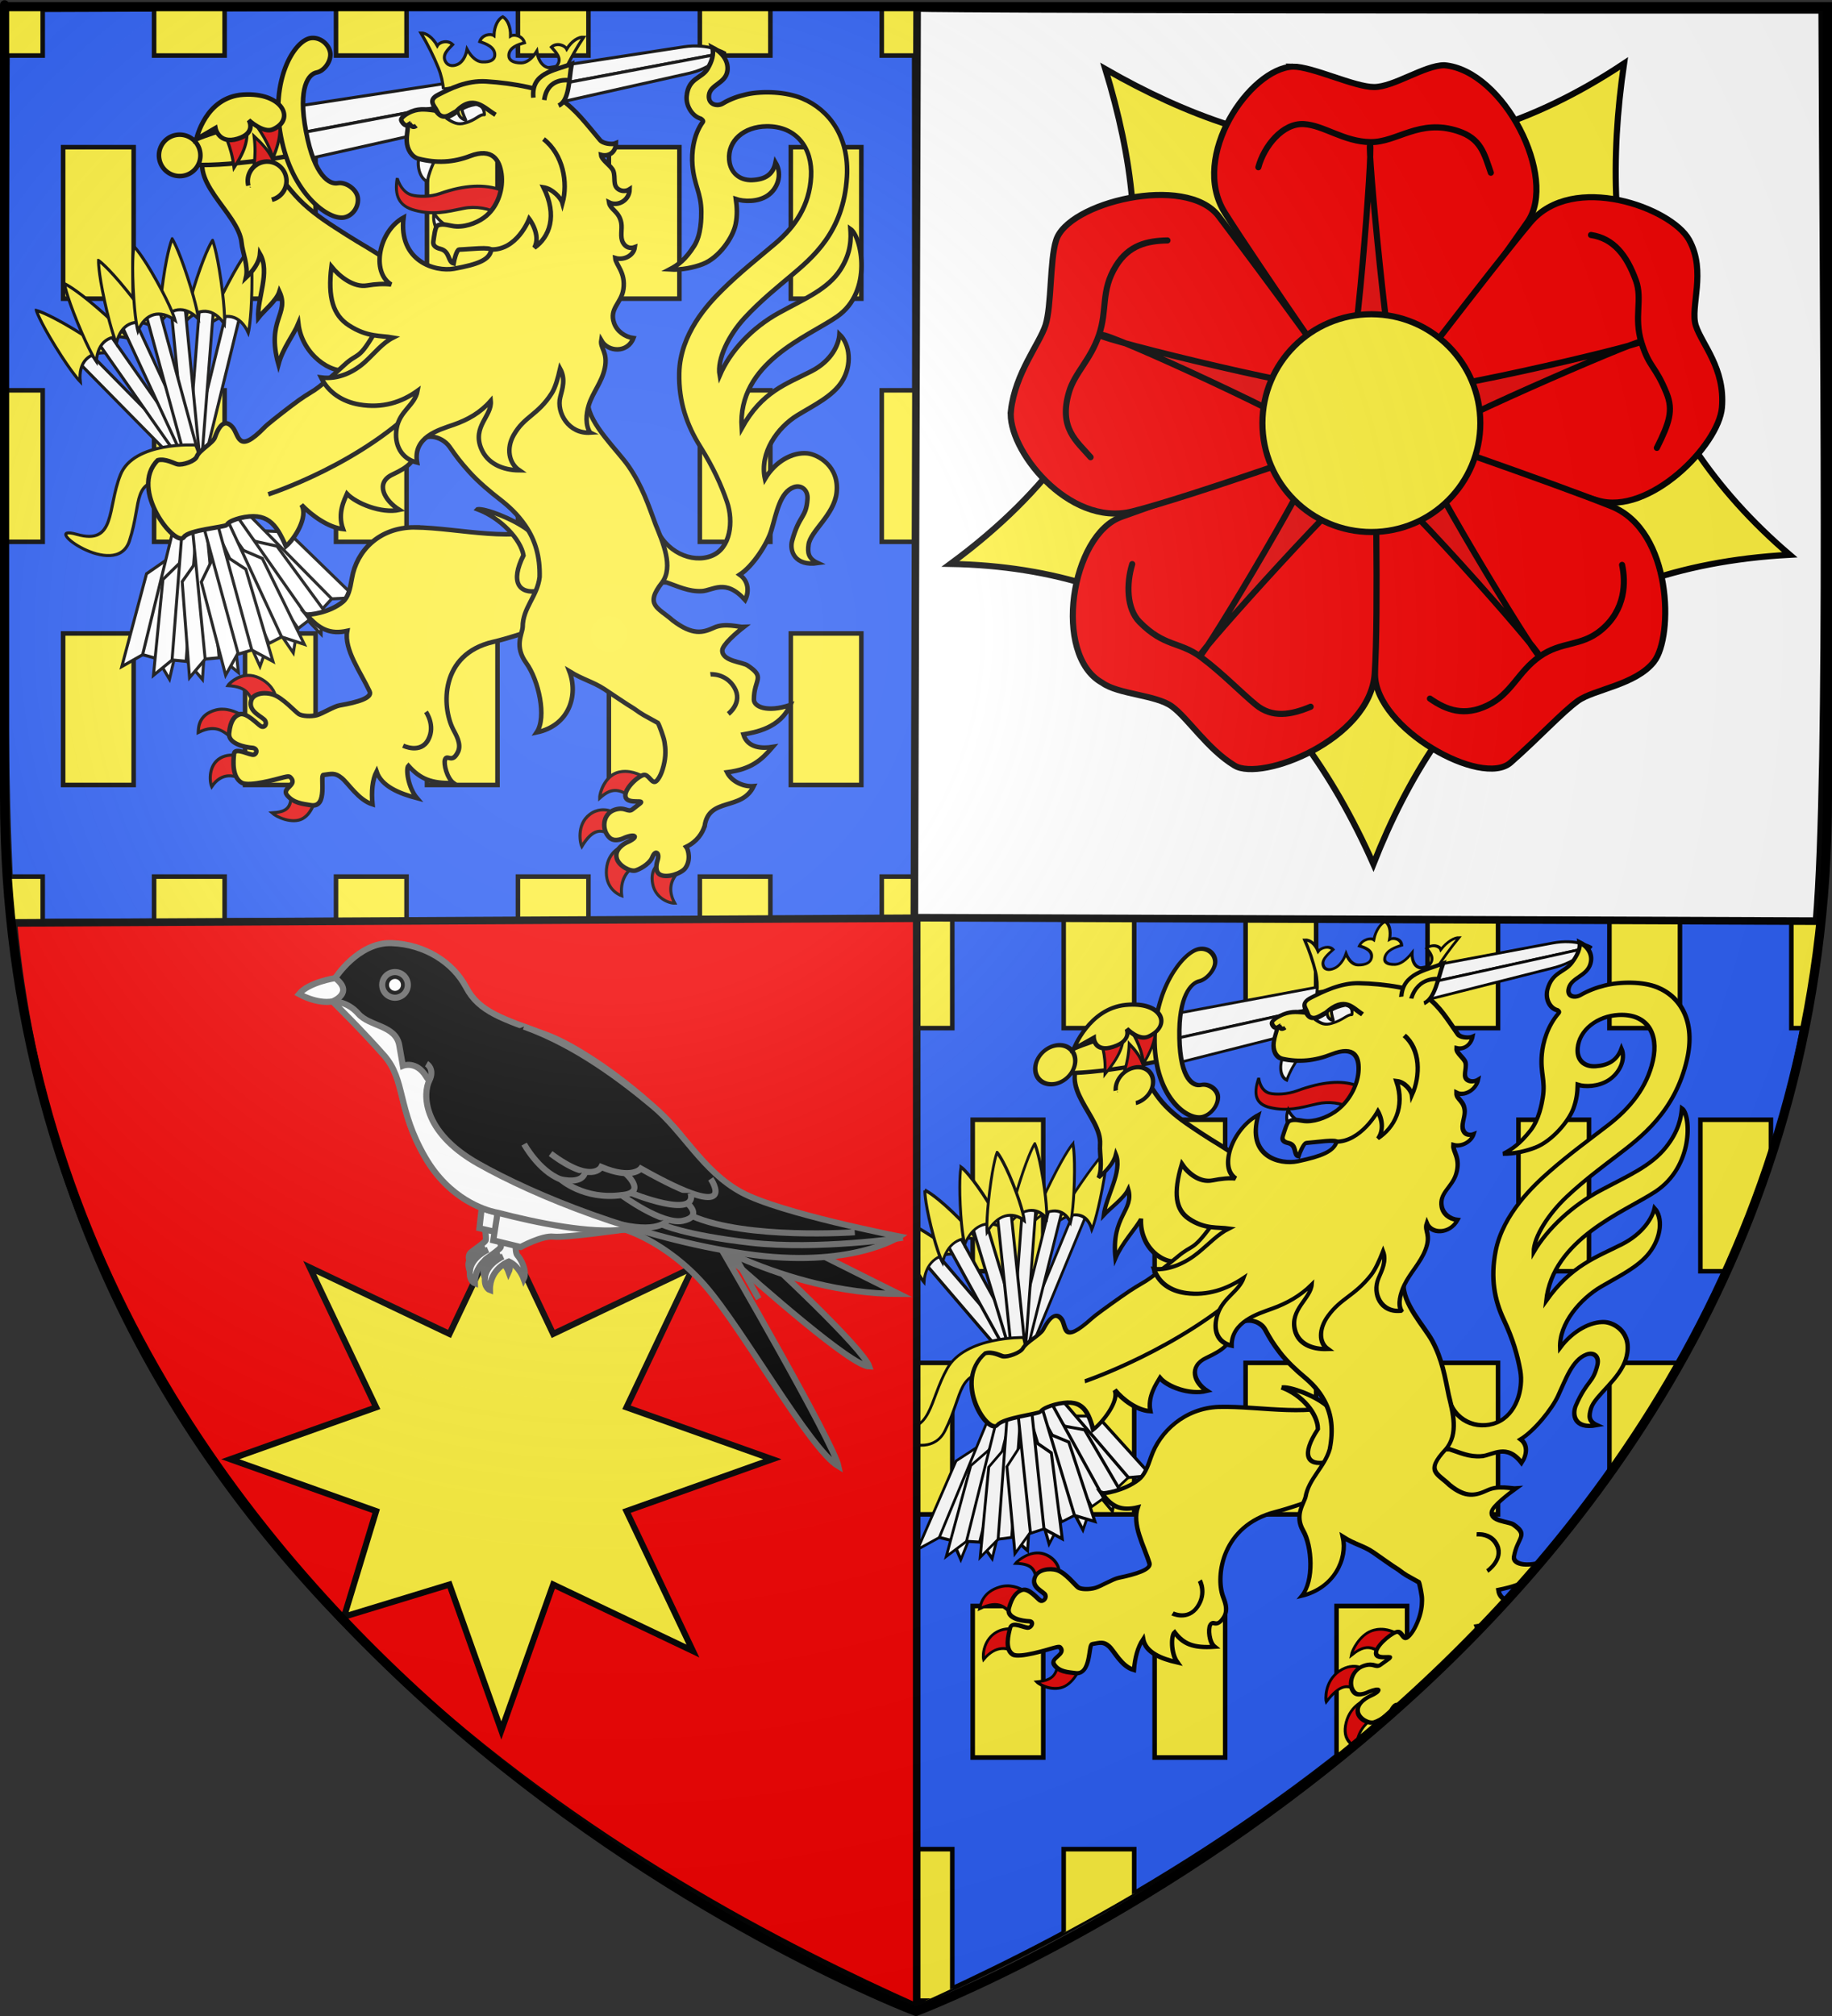 <?xml version="1.0" encoding="UTF-8" standalone="no"?>
<svg
   xmlns:dc="http://purl.org/dc/elements/1.1/"
   xmlns:cc="http://creativecommons.org/ns#"
   xmlns:rdf="http://www.w3.org/1999/02/22-rdf-syntax-ns#"
   xmlns:svg="http://www.w3.org/2000/svg"
   xmlns="http://www.w3.org/2000/svg"
   xmlns:xlink="http://www.w3.org/1999/xlink"
   version="1.0"
   width="600"
   height="660"
   id="svg2"
   style="enable-background:new">
  <rect width="100%" height="100%" fill="#333333" stroke="none"/>
  <desc
     id="desc4">Flag of Canton of Valais (Wallis)</desc>
  <defs
     id="defs6">
    <linearGradient
       id="linearGradient2893-7-8">
      <stop
         id="stop2895-4-8"
         style="stop-color:#ffffff;stop-opacity:0.314"
         offset="0" />
      <stop
         id="stop2897-0-2"
         style="stop-color:#ffffff;stop-opacity:0.251"
         offset="0.24" />
      <stop
         id="stop2901-9-4"
         style="stop-color:#6b6b6b;stop-opacity:0.125"
         offset="0.6" />
      <stop
         id="stop2899-4-5"
         style="stop-color:#000000;stop-opacity:0.125"
         offset="1" />
    </linearGradient>
    <radialGradient
       cx="207.983"
       cy="219.12"
       r="300"
       fx="207.983"
       fy="219.12"
       id="radialGradient5083"
       xlink:href="#linearGradient2893-7-8"
       gradientUnits="userSpaceOnUse"
       gradientTransform="matrix(1.675,0,0,1.67,671.098,-158.361)" />
    <clipPath
       id="clipPath5074-4">
      <path
         d="m -7.23,6.196 c 299.035,-1.135 298.966,-0.848 298.966,-0.848 l 0.227,299.557 c 0,0 -297.319,1.135 -297.319,1.135 C -9.594,255.083 -7.542,108.661 -7.23,6.196 z"
         id="path5076-2"
         style="color:#000000;fill:#2b5df2;fill-opacity:1;fill-rule:evenodd;stroke:none;stroke-width:1.5;marker:none;visibility:visible;display:inline;overflow:visible;enable-background:accumulate" />
    </clipPath>
    <clipPath
       id="clipPath5078-3">
      <path
         d="m 289.713,-13.821 c -297.161,-1.548 -297.934,-1.548 -297.934,-1.548 l 0,358.295 c 83.598,-37.241 277.126,-138.982 297.934,-356.747 z"
         id="path5080-2"
         style="color:#000000;fill:#2b5df2;fill-opacity:1;fill-rule:evenodd;stroke:none;stroke-width:1.5;marker:none;visibility:visible;display:inline;overflow:visible;enable-background:accumulate" />
    </clipPath>
    <clipPath
       id="clipPath9507">
      <path
         d="m 599.23,2.174 c -298.808,0 -298.512,-0.621 -298.512,-0.621 l -0.908,299.33 c 0,0 297.546,1.135 297.546,1.135 4.239,-50.958 2.187,-197.38 1.874,-299.844 z"
         id="path9509"
         style="fill:#ffffff;fill-rule:evenodd;stroke:none;display:inline" />
    </clipPath>
  </defs>
  <g
     transform="matrix(-1,0,0,1.002,599.75,-182.613)"
     id="g9623">
    <g
       transform="matrix(-0.993,0,0,0.993,598.002,183.305)"
       id="g4754">
      <path
         d="m 0.77,2.196 c 299.035,-1.135 298.966,-0.848 298.966,-0.848 l 0.227,299.557 c 0,0 -297.319,1.135 -297.319,1.135 C -1.594,251.083 0.458,104.661 0.77,2.196 Z"
         id="path12461"
         style="color:#000000;display:inline;overflow:visible;visibility:visible;fill:#2b5df2;fill-opacity:1;fill-rule:evenodd;stroke:#000000;stroke-width:1.5;stroke-linecap:butt;stroke-linejoin:miter;stroke-miterlimit:4;stroke-dasharray:none;stroke-dashoffset:0;stroke-opacity:1;marker:none;enable-background:accumulate" />
      <path
         d="m 597.713,302.179 c -297.161,-1.548 -297.934,-1.548 -297.934,-1.548 v 358.295 c 83.598,-37.241 277.126,-138.982 297.934,-356.747 z"
         id="path12463"
         style="color:#000000;display:inline;overflow:visible;visibility:visible;fill:#2b5df2;fill-opacity:1;fill-rule:evenodd;stroke:#000000;stroke-width:1.5;stroke-linecap:butt;stroke-linejoin:miter;stroke-miterlimit:4;stroke-dasharray:none;stroke-dashoffset:0;stroke-opacity:1;marker:none;enable-background:accumulate" />
      <g
         transform="translate(8,-4)"
         clip-path="url(#clipPath5074-4)"
         id="g4851">
        <rect
           width="23.263"
           height="49.848"
           x="-274.324"
           y="211.364"
           transform="scale(-1,1)"
           id="rect4798"
           style="color:#000000;display:inline;overflow:visible;visibility:visible;fill:#fcef3c;fill-opacity:1;fill-rule:nonzero;stroke:#000000;stroke-width:1.5;stroke-linecap:butt;stroke-linejoin:miter;stroke-miterlimit:4;stroke-dasharray:none;stroke-dashoffset:0;stroke-opacity:1;marker:none;enable-background:accumulate" />
        <use
           transform="translate(-60)"
           id="use4817"
           x="0"
           y="0"
           width="600"
           height="660"
           xlink:href="#rect4798" />
        <use
           transform="translate(-120)"
           id="use4819"
           x="0"
           y="0"
           width="600"
           height="660"
           xlink:href="#rect4798" />
        <use
           transform="translate(-180)"
           id="use4821"
           x="0"
           y="0"
           width="600"
           height="660"
           xlink:href="#rect4798" />
        <use
           transform="translate(-240)"
           id="use4823"
           x="0"
           y="0"
           width="600"
           height="660"
           xlink:href="#rect4798" />
        <use
           transform="translate(-30,-80)"
           id="use4825"
           x="0"
           y="0"
           width="600"
           height="660"
           xlink:href="#rect4798" />
        <use
           transform="translate(-90,-80)"
           id="use4827"
           x="0"
           y="0"
           width="600"
           height="660"
           xlink:href="#rect4798" />
        <use
           transform="translate(-150,-80)"
           id="use4829"
           x="0"
           y="0"
           width="600"
           height="660"
           xlink:href="#rect4798" />
        <use
           transform="translate(-210,-80)"
           id="use4831"
           x="0"
           y="0"
           width="600"
           height="660"
           xlink:href="#rect4798" />
        <use
           transform="translate(0,-160)"
           id="use4833"
           x="0"
           y="0"
           width="600"
           height="660"
           xlink:href="#rect4798" />
        <use
           transform="translate(-60,-160)"
           id="use4835"
           x="0"
           y="0"
           width="600"
           height="660"
           xlink:href="#rect4798" />
        <use
           transform="translate(-120,-160)"
           id="use4837"
           x="0"
           y="0"
           width="600"
           height="660"
           xlink:href="#rect4798" />
        <use
           transform="translate(-180,-160)"
           id="use4839"
           x="0"
           y="0"
           width="600"
           height="660"
           xlink:href="#rect4798" />
        <use
           transform="translate(-240,-160)"
           id="use4841"
           x="0"
           y="0"
           width="600"
           height="660"
           xlink:href="#rect4798" />
        <use
           transform="translate(-30,-240)"
           id="use4843"
           x="0"
           y="0"
           width="600"
           height="660"
           xlink:href="#rect4798" />
        <use
           transform="translate(-90,-240)"
           id="use4845"
           x="0"
           y="0"
           width="600"
           height="660"
           xlink:href="#rect4798" />
        <use
           transform="translate(-150,-240)"
           id="use4847"
           x="0"
           y="0"
           width="600"
           height="660"
           xlink:href="#rect4798" />
        <use
           transform="translate(-210,-240)"
           id="use4849"
           x="0"
           y="0"
           width="600"
           height="660"
           xlink:href="#rect4798" />
        <use
           transform="translate(30,-80)"
           id="use4871"
           x="0"
           y="0"
           width="600"
           height="660"
           xlink:href="#rect4798" />
        <use
           transform="translate(30,-240)"
           id="use4873"
           x="0"
           y="0"
           width="600"
           height="660"
           xlink:href="#rect4798" />
        <use
           transform="translate(-270,-80)"
           id="use4875"
           x="0"
           y="0"
           width="600"
           height="660"
           xlink:href="#rect4798" />
        <use
           transform="translate(-270,-240)"
           id="use4877"
           x="0"
           y="0"
           width="600"
           height="660"
           xlink:href="#rect4798" />
        <use
           transform="translate(-30,80)"
           id="use4879"
           x="0"
           y="0"
           width="600"
           height="660"
           xlink:href="#rect4798" />
        <use
           transform="translate(-90,80)"
           id="use4881"
           x="0"
           y="0"
           width="600"
           height="660"
           xlink:href="#rect4798" />
        <use
           transform="translate(-150,80)"
           id="use4883"
           x="0"
           y="0"
           width="600"
           height="660"
           xlink:href="#rect4798" />
        <use
           transform="translate(-210,80)"
           id="use4885"
           x="0"
           y="0"
           width="600"
           height="660"
           xlink:href="#rect4798" />
        <use
           transform="translate(30,80)"
           id="use4887"
           x="0"
           y="0"
           width="600"
           height="660"
           xlink:href="#rect4798" />
        <use
           transform="translate(-270,80)"
           id="use4889"
           x="0"
           y="0"
           width="600"
           height="660"
           xlink:href="#rect4798" />
        <g
           transform="matrix(0.526,0.017,0.011,0.524,-11.764,-4.97)"
           id="g7013"
           style="display:inline;stroke:#000000;stroke-width:1.061;stroke-miterlimit:4;stroke-dasharray:none;stroke-opacity:1">
          <g
             id="g7789">
            <use
               xlink:href="#g3491"
               height="660"
               width="600"
               y="0"
               x="0"
               style="fill:#ffffff;fill-opacity:1;stroke:#000000;stroke-width:1.246;stroke-miterlimit:4;stroke-dasharray:none;stroke-opacity:1"
               id="use3620"
               transform="matrix(-1.001,0.09,-0.016,1.001,244.192,-9.046)" />
            <use
               xlink:href="#g3491"
               height="660"
               width="600"
               y="0"
               x="0"
               style="fill:#ffffff;fill-opacity:1;stroke:#000000;stroke-width:1.246;stroke-miterlimit:4;stroke-dasharray:none;stroke-opacity:1"
               id="use3622"
               transform="matrix(-0.981,0.263,0.145,0.981,192.187,-24.403)" />
            <use
               xlink:href="#g3491"
               height="660"
               width="600"
               y="0"
               x="0"
               style="fill:#ffffff;fill-opacity:1;stroke:#000000;stroke-width:1.246;stroke-miterlimit:4;stroke-dasharray:none;stroke-opacity:1"
               id="use3624"
               transform="matrix(-0.928,0.441,0.314,0.928,134.167,-30.709)" />
            <use
               xlink:href="#g3491"
               height="660"
               width="600"
               y="0"
               x="0"
               style="fill:#ffffff;fill-opacity:1;stroke:#000000;stroke-width:1.246;stroke-miterlimit:4;stroke-dasharray:none;stroke-opacity:1"
               id="use3504"
               transform="matrix(0.892,-0.522,0.479,0.84,-133.022,112.945)" />
            <use
               xlink:href="#g3491"
               height="660"
               width="600"
               y="0"
               x="0"
               style="fill:#ffffff;fill-opacity:1;stroke:#000000;stroke-width:1.246;stroke-miterlimit:4;stroke-dasharray:none;stroke-opacity:1"
               id="use3498"
               transform="matrix(0.956,-0.363,0.333,0.92,-95.991,68.794)" />
            <use
               xlink:href="#g3491"
               height="660"
               width="600"
               y="0"
               x="0"
               style="fill:#ffffff;fill-opacity:1;stroke:#000000;stroke-width:1.246;stroke-miterlimit:4;stroke-dasharray:none;stroke-opacity:1"
               id="use3496"
               transform="matrix(0.994,-0.18,0.166,0.976,-49.638,28.733)" />
            <g
               style="fill:#ffffff;fill-opacity:1;stroke:#000000;stroke-width:0.996;stroke-miterlimit:4;stroke-dasharray:none;stroke-opacity:1"
               id="g3491"
               transform="matrix(1.428,-0.461,0.372,1.478,44.739,-113.162)">
              <path
                 style="display:inline;fill:#ffffff;fill-opacity:1;fill-rule:evenodd;stroke:#000000;stroke-width:1.261;stroke-linecap:butt;stroke-linejoin:miter;stroke-miterlimit:4;stroke-dasharray:none;stroke-opacity:1"
                 id="path40247"
                 d="m -19.83,311.428 -9.855,10.664 -0.381,39.17 10.236,-9.844 10.681,9.844 -0.89,-39.067 z" />
              <rect
                 style="display:inline;fill:#ffffff;fill-opacity:1;fill-rule:evenodd;stroke:#000000;stroke-width:1.261;stroke-miterlimit:4;stroke-dasharray:none;stroke-dashoffset:0;stroke-opacity:1"
                 id="rect40241"
                 transform="matrix(-0.001,-1,1,-0.011,0,0)"
                 y="-22.887"
                 x="-354.232"
                 height="5.99"
                 width="145.123" />
              <path
                 style="fill:#fcef3c;fill-opacity:1;fill-rule:evenodd;stroke:#000000;stroke-width:1.261;stroke-linecap:butt;stroke-linejoin:miter;stroke-miterlimit:4;stroke-dasharray:none;stroke-opacity:1"
                 id="path40233"
                 d="m -20.063,183.367 c 0,0 -1.976,3.501 -4.886,16.027 -2.911,12.526 -2.893,17.453 -2.893,17.453 5.18,-6.276 11.541,-5.917 16.471,0.056 0,0 0.04,-4.962 -3.211,-17.509 -3.252,-12.547 -5.48,-16.027 -5.48,-16.027 z" />
            </g>
            <path
               style="fill:#fcef3c;fill-opacity:1;stroke:#000000;stroke-width:1.905px;stroke-linecap:butt;stroke-linejoin:miter;stroke-miterlimit:4;stroke-dasharray:none;stroke-opacity:1"
               id="path4559"
               d="m 120.297,290.617 c 0,0 -38.642,-1.1 -47.473,20.229 -8.831,21.328 -3.691,44.547 -28.222,38.319 -24.531,-6.229 24.075,29.043 33,3.034 8.924,-26.008 1.331,-38.626 27.684,-39.471 26.353,-0.845 15.01,-22.111 15.01,-22.111 z" />
          </g>
          <g
             style="display:inline;fill:#fcef3c;fill-opacity:1;stroke:#000000;stroke-width:5.016;stroke-miterlimit:4;stroke-dasharray:none;stroke-opacity:1"
             id="g3019-8-9-2"
             transform="matrix(1.134,0.056,-0.115,1.14,54.591,14.117)">
            <path
               style="color:#000000;display:inline;overflow:visible;visibility:visible;fill:#fcef3c;fill-opacity:1;fill-rule:evenodd;stroke:#000000;stroke-width:2.508;stroke-linecap:butt;stroke-linejoin:miter;stroke-miterlimit:4;stroke-dasharray:none;stroke-dashoffset:0;stroke-opacity:1;marker:none;enable-background:accumulate"
               id="path3029-2-4-6"
               d="m 98.501,125.347 c 0.889,5.229 4.911,12.556 3.959,18.978 3.503,-3.896 6.617,-8.713 6.651,-13.638 6.555,9.628 0.393,24.304 1.84,35.248 2.624,-4.048 9.277,-10.237 10.465,-15.438 6.781,12.013 -6.142,15.906 2.694,40.028 1.654,-9.103 7.092,-16.961 9.135,-23.276 3.324,16.801 20.525,26.677 29.477,23.121 23.28,25.744 47.76,12.997 44.111,-16.766 0,0 -23.472,-42.408 -28.927,-45.789 -5.922,-3.671 -13.333,-6.817 -21.86,-11.334 -9.624,-5.098 -17.514,-9.178 -25.143,-15.167 C 123.275,95.326 119.381,89.714 114.36,85.482 103.697,57.977 81.479,66.585 76.37,74.135 63.647,92.943 95.546,108.762 98.501,125.347 Z" />
          </g>
          <g
             style="fill:#ffffff;fill-opacity:1;stroke:#000000;stroke-width:1.272;stroke-miterlimit:4;stroke-dasharray:none;stroke-opacity:1"
             id="g3751"
             transform="matrix(0.195,1.149,-1.174,0.259,664.543,43.297)">
            <path
               style="color:#000000;display:inline;overflow:visible;visibility:visible;fill:#ffffff;fill-opacity:1;fill-rule:evenodd;stroke:#000000;stroke-width:1.611;stroke-linecap:butt;stroke-linejoin:round;stroke-miterlimit:4;stroke-dasharray:none;stroke-dashoffset:0;stroke-opacity:1;marker:none;enable-background:accumulate"
               id="path14773"
               d="m -61.063,398.471 14.423,6.7e-4 0.053,-229.875 c 0,0 -6.787,7.394 -7.214,20.742 -0.426,13.348 -7.262,209.132 -7.262,209.132 v 0 0 0 z" />
            <path
               style="color:#000000;display:inline;overflow:visible;visibility:visible;fill:#ffffff;fill-opacity:1;fill-rule:evenodd;stroke:#000000;stroke-width:1.611;stroke-linecap:butt;stroke-linejoin:round;stroke-miterlimit:4;stroke-dasharray:none;stroke-dashoffset:0;stroke-opacity:1;marker:none;enable-background:accumulate"
               id="path3761"
               d="m -32.113,398.471 -14.423,6.7e-4 -0.053,-229.875 c 0,0 6.787,7.394 7.214,20.742 0.426,13.348 7.262,209.132 7.262,209.132 v 0 0 0 z" />
            <path
               style="color:#000000;display:inline;overflow:visible;visibility:visible;fill:#fcef3c;fill-opacity:1;fill-rule:evenodd;stroke:#000000;stroke-width:2.416;stroke-linecap:butt;stroke-linejoin:miter;stroke-miterlimit:4;stroke-dasharray:none;stroke-dashoffset:0;stroke-opacity:1;marker:none;enable-background:accumulate"
               id="path3729"
               d="m -35.571,398.173 c 0,37.617 -4.951,68.112 -11.058,68.112 -6.107,0 -11.058,-30.495 -11.058,-68.112 z" />
            <path
               style="color:#000000;display:inline;overflow:visible;visibility:visible;fill:#fcef3c;fill-opacity:1;fill-rule:evenodd;stroke:#000000;stroke-width:2.416;stroke-linecap:butt;stroke-linejoin:miter;stroke-miterlimit:4;stroke-dasharray:none;stroke-dashoffset:0;stroke-opacity:1;marker:none;enable-background:accumulate"
               id="path3706"
               d="m 2.086,381.875 c -0.083,-5.02 -4.737,-8.977 -9.381,-8.977 -4.48,0 -9.256,4.832 -9.256,8.98 0,4.148 -5.505,11.367 -30.078,11.333 -24.573,0.034 -30.078,-7.185 -30.078,-11.333 0,-4.148 -4.776,-8.98 -9.256,-8.98 -4.644,0 -9.298,3.957 -9.381,8.977 -3.86e-4,8.726 18.036,24.852 48.715,24.852 30.68,0 48.715,-16.126 48.715,-24.852 z" />
            <path
               style="color:#000000;display:inline;overflow:visible;visibility:visible;fill:#fcef3c;fill-opacity:1;fill-rule:evenodd;stroke:#000000;stroke-width:1.622;stroke-linecap:butt;stroke-linejoin:miter;stroke-miterlimit:4;stroke-dasharray:none;stroke-dashoffset:0;stroke-opacity:1;marker:none;enable-background:accumulate"
               id="path3749"
               transform="matrix(1.499,0,0,1.48,427.293,-23.293)"
               d="m -308.876,327.229 a 7.379,7.379 0 1 1 -14.759,0 7.379,7.379 0 1 1 14.759,0 z" />
          </g>
          <path
             style="fill:#e20909;fill-opacity:1;fill-rule:evenodd;stroke:#000000;stroke-width:1.905;stroke-linecap:butt;stroke-linejoin:miter;stroke-miterlimit:4;stroke-dasharray:none;stroke-opacity:1"
             id="path6285-5-3-5"
             d="m 158.491,81.857 15.991,-3.831 c 4.699,9.829 3.493,18.108 -1.746,30.661 -4.311,-13.818 -9.268,-17.964 -14.245,-26.83 z" />
          <path
             style="fill:#e20909;fill-opacity:1;fill-rule:evenodd;stroke:#000000;stroke-width:1.905;stroke-linecap:butt;stroke-linejoin:miter;stroke-miterlimit:4;stroke-dasharray:none;stroke-opacity:1"
             id="path4557"
             d="m 139.514,86.222 16.269,-0.683 c 2.655,10.656 -0.122,18.627 -7.644,30.048 -1.505,-14.534 -5.513,-19.609 -8.625,-29.365 z" />
          <path
             style="fill:#fcef3c;fill-opacity:1;stroke:#000000;stroke-width:2.858;stroke-linecap:butt;stroke-linejoin:miter;stroke-miterlimit:4;stroke-dasharray:none;stroke-opacity:1"
             id="path4537"
             d="m 124.895,98.453 c 0,0 6.062,-26.706 30.032,-28.968 24.54,-2.316 32.696,14.478 18.082,21.251 -6.066,2.811 -14.999,-5.335 -14.999,-5.335 0,0 4.853,7.931 -7.199,11.943 -12.053,4.012 -13.797,-6.25 -13.797,-6.25 z" />
          <path
             style="color:#000000;display:inline;overflow:visible;visibility:visible;fill:#fcef3c;fill-opacity:1;fill-rule:evenodd;stroke:#000000;stroke-width:2.858;stroke-linecap:butt;stroke-linejoin:miter;stroke-miterlimit:4;stroke-dasharray:none;stroke-dashoffset:0;stroke-opacity:1;marker:none;enable-background:accumulate"
             id="path504-4-8-2"
             d="m 435.932,372.142 c 7.199,-0.535 15.131,-8.755 27.203,4.704 2.673,-5.27 2.549,-11.951 -3.071,-15.783 8.496,-5.72 17.782,-20.084 20.48,-28.612 3.516,-11.112 5.858,-24.044 14.642,-27.508 4.661,-1.838 8.926,1.353 8.414,7.061 -1.111,12.39 -5.338,9.868 -10.207,26.702 -1.828,6.321 1.338,16.044 15.858,13.41 -6.072,-2.635 -6.321,-6.365 -5.561,-11.329 1.32,-8.618 16.434,-19.147 18.275,-33.294 2.166,-16.641 -11.216,-23.668 -17.917,-24.094 -8.973,-0.57 -20.04,5.448 -26.885,16.906 -3.171,-16.266 8.589,-32.562 21.149,-40.578 10.523,-6.717 22.442,-12.683 28.411,-22.064 6.73,-10.578 5.678,-23.583 -0.886,-29.796 -0.466,6.213 -5.011,16.768 -18.132,23.853 -15.929,8.601 -31.264,13.735 -44.456,37.213 -1.848,-41.19 42.677,-58.694 61.298,-72.061 23.11,-16.591 16.356,-50.911 9.531,-55.407 0.285,5.774 0.343,14.827 -6.757,25.764 -8.213,12.651 -22.254,18.716 -39.246,28.515 -16.898,9.745 -31.068,24.901 -37.956,40.549 -1.606,-10.361 6.401,-25.7 16.317,-36.58 10.271,-11.269 22.472,-21.251 29.418,-27.267 13.834,-11.983 33.97,-28.602 36.727,-63.716 1.944,-24.696 -9.961,-41.564 -26.991,-48.218 -9.987,-3.902 -24.739,-4.062 -34.952,-1.453 -5.124,1.309 -10.244,3.234 -15.077,6.26 -3.402,2.131 -9.178,1.072 -8.477,-4.822 0.826,-6.946 10.709,-7.773 11.922,-15.92 1.001,-6.721 -3.973,-11.939 -9.297,-14.429 1.264,4.057 -0.29,8.86 -3.206,13.696 -3.801,6.302 -12.115,5.911 -13.433,17.647 -0.654,5.87 3.113,12.343 8.611,13.804 0.648,0.381 1.73,1.23 1.25,1.887 -6.272,8.584 -7.598,19.718 -7.133,27.394 0.776,12.819 5.125,17.207 4.945,29.108 -0.055,3.709 -0.274,14.407 -4.873,21.602 -5.668,8.869 -10.44,12.464 -15.731,15.371 7.378,0.227 15.31,-1.742 20.881,-4.067 10.297,-4.297 19.22,-17.214 21.111,-25.649 1.259,-5.616 1.105,-10.824 0.474,-15.882 4.968,1.534 13.672,1.496 19.846,-2.741 6.339,-4.35 9.983,-13.428 5.538,-21.1 -1.747,7.976 -7.094,11.02 -15.04,11.59 -7.562,0.542 -13.507,-3.99 -14.002,-12.185 -0.73,-12.079 9.728,-21.232 23.866,-21.853 18.728,-0.823 28.626,12.618 27.273,30.665 -1.356,18.089 -10.553,31.666 -23.395,42.819 -11.033,9.581 -22.628,18.917 -34.142,30.5 -8.98,9.034 -26.696,28.143 -27.769,52.761 -0.795,18.243 4.206,32.813 12.225,45.829 8.02,13.015 12.706,23.922 16.035,34.107 4.001,12.242 1.673,29.198 -10.394,34.32 -12.5,5.305 -29.187,-1.59 -34.839,-17.6 -2.362,11.907 -5.75,36.487 6.24,35.186 7.199,2.268 13.662,5.395 21.887,4.784 z" />
          <path
             style="color:#000000;display:inline;overflow:visible;visibility:visible;fill:#e20909;fill-opacity:1;fill-rule:evenodd;stroke:#000000;stroke-width:1.905;stroke-linecap:butt;stroke-linejoin:miter;stroke-miterlimit:4;stroke-dasharray:none;stroke-dashoffset:0;stroke-opacity:1;marker:none;enable-background:accumulate"
             id="path3031-4-4-8"
             d="m 150.477,434.291 c -7.171,0.258 -12.382,5.766 -12.998,6.829 13.155,0.441 13.676,5.612 17.031,14.736 5.095,-3.815 9.591,-7.09 12.527,-8.863 0.297,-2.14 -2.753,-8.328 -10.145,-11.462 -2.261,-0.958 -4.407,-1.312 -6.415,-1.24 z m -16.482,21.772 c -1.463,0.019 -2.957,0.209 -4.468,0.658 -11.058,3.287 -11.065,11.669 -11.278,14.464 12.297,-6.32 16.654,-0.533 23.591,5.1 l 6.23,-15.526 c -2.144,-1.45 -7.735,-4.778 -14.075,-4.696 z m 14.589,30.093 c 0,0 -9.559,-3.661 -16.684,0.587 -7.681,4.579 -7.3,14.763 -5.929,18.222 6.644,-9.667 15.051,-8.118 21.269,-3.875 z m 26.638,18.759 c 1.735,12.336 -3.217,14.477 -11.783,15.283 2.85,2.575 12.486,6.705 18.992,3.095 7.149,-3.967 9.172,-15.125 8.474,-15.385 z" />
          <path
             style="color:#000000;display:inline;overflow:visible;visibility:visible;fill:#fcef3c;fill-opacity:1;fill-rule:evenodd;stroke:#000000;stroke-width:2.858;stroke-linecap:butt;stroke-linejoin:miter;stroke-miterlimit:4;stroke-dasharray:none;stroke-dashoffset:0;stroke-opacity:1;marker:none;enable-background:accumulate"
             id="path3039-5-6-5"
             d="m 256.728,337.888 c -22.504,0.711 -36.755,16.205 -39.974,33.084 -1.382,7.245 -2.65,12.213 -6.07,15.156 -8.39,7.22 -21.682,9.118 -22.909,8.694 7.736,9.201 14.684,12.142 25.3,9.507 -2.434,11.71 7.972,25.807 13.258,37.549 1.785,3.964 -7.643,7.101 -18.944,9.398 -3.678,0.747 -10.957,5.498 -14.499,6.594 -3.668,1.135 -9.17,0.956 -11.26,-0.285 -2.16,-1.283 -9.872,-9.936 -15.826,-11.716 -5.541,-1.656 -12.545,-0.38 -13.933,4.21 -2.211,7.324 7.368,9.919 8.602,12.444 1.193,2.442 -0.983,4.497 -2.769,3.513 -2.119,-1.167 -8.878,-8.634 -13.176,-7.139 -3.239,1.127 -5.947,4.102 -6.917,12.135 -0.822,6.809 10.226,8.526 14.414,8.712 3.409,0.152 2.897,3.551 0.826,4.26 -2.227,0.763 -11.783,-4.728 -12.424,-0.112 -0.641,4.616 -1.561,14.662 4.436,17.985 4.715,2.613 22.755,-3.214 24.819,-3.798 2.458,-0.696 4.861,-1.491 5.642,-0.78 5.31,4.835 -5.794,6.978 -2.139,11.509 3.884,4.814 9.631,5.085 14.921,5.79 10.87,1.449 5.75,-19.067 8.165,-19.271 5.219,-0.891 7.273,-1.753 11.401,1.503 4.128,3.256 10.221,13.538 19,15.988 -0.61,-7.991 0.168,-15.221 2.98,-20.694 2.884,9.101 13.853,13.306 25.026,15.877 -5.49,-6.398 -6.787,-18.285 -4.952,-20.164 7.219,7.998 14.101,10.774 28.055,9.927 -4.09,-2.954 -6.033,-11.895 -5.065,-14.458 1.484,-3.932 4.392,2.739 8.289,-5.278 2.457,-5.054 -1.227,-10.933 -2.741,-13.985 -6.944,-13.998 -7.38,-46.91 26.162,-55.76 18.242,-4.814 45.892,-16.257 48.327,-19.324 19.405,-24.444 2.332,-44.026 -7.204,-55.27 -24.944,12.599 -60.427,3.686 -88.821,4.199 z" />
          <path
             style="color:#000000;display:inline;overflow:visible;visibility:visible;fill:#fcef3c;fill-opacity:1;fill-rule:evenodd;stroke:#000000;stroke-width:2.858;stroke-linecap:butt;stroke-linejoin:miter;stroke-miterlimit:4;stroke-dasharray:none;stroke-dashoffset:0;stroke-opacity:1;marker:none;enable-background:accumulate"
             id="path3041-5-0-7"
             d="m 296.527,325.288 c 14.553,5.046 26.72,18.246 28.134,27.968 -8.786,17.135 -3.362,24.497 8.754,22.092 9.888,-1.958 10.061,-9.837 7.647,-18.843 -2.154,-8.035 -5.569,-13.401 -12.956,-18.961 -9.646,-7.26 -27.352,-13.132 -31.578,-12.256 z" />
          <path
             style="color:#000000;display:inline;overflow:visible;visibility:visible;fill:#e20909;fill-opacity:1;fill-rule:evenodd;stroke:#000000;stroke-width:1.905;stroke-linecap:butt;stroke-linejoin:miter;stroke-miterlimit:4;stroke-dasharray:none;stroke-dashoffset:0;stroke-opacity:1;marker:none;enable-background:accumulate"
             id="path3069-1-6-6"
             d="m 383.309,487.187 c -1.006,0.169 -2.003,0.422 -3.014,0.808 -7.359,2.81 -10.976,12.571 -11.009,16.259 6.658,-6.033 11.511,-7.308 20.408,-0.783 2.088,-3.375 5.245,-8.069 8.418,-12.811 -1.151,-1.036 -7.758,-4.651 -14.802,-3.472 z m -13.386,24.46 c -2.242,0.313 -4.725,1.224 -7.099,3.082 -8.852,6.928 -6.147,18.926 -5.45,20.359 7.108,-11.559 12.763,-12.547 21.091,-5.999 l -0.712,-15.981 c -0.988,-0.88 -4.092,-1.982 -7.83,-1.461 z m 13.337,22.36 c 0,0 -9.43,2.966 -10.657,14.878 -1.226,11.9 7.089,15.634 9.24,16.32 -0.9,-8.799 2.472,-16.906 12.643,-21.188 z m 23.224,9.089 c -2.074,2.086 -6.483,5.432 -5.096,13.906 1.493,9.115 10.098,12.013 13.636,11.727 -4.399,-7.966 -2.142,-14.91 2.972,-19.859 z" />
          <g
             style="display:inline;fill:#fcef3c;fill-opacity:1;stroke:#000000;stroke-width:5.016;stroke-miterlimit:4;stroke-dasharray:none;stroke-opacity:1"
             id="g2989-7-6-1"
             transform="matrix(0.934,-0.701,-0.652,-0.9,586.557,791.637)">
            <g
               style="fill:#fcef3c;fill-opacity:1;stroke:#000000;stroke-width:5.016;stroke-miterlimit:4;stroke-dasharray:none"
               id="g2997-1-8-9">
              <g
                 style="fill:#fcef3c;fill-opacity:1;stroke:#000000;stroke-width:5.016;stroke-miterlimit:4;stroke-dasharray:none"
                 id="g3041-5-4-2">
                <path
                   style="color:#000000;display:inline;overflow:visible;visibility:visible;fill:#fcef3c;fill-opacity:1;fill-rule:evenodd;stroke:#000000;stroke-width:2.508;stroke-linecap:butt;stroke-linejoin:miter;stroke-miterlimit:4;stroke-dasharray:none;stroke-dashoffset:0;stroke-opacity:1;marker:none;enable-background:accumulate"
                   id="path2975-2-9-7"
                   d="m 31.398,277.742 c 11.304,11.674 21.293,-5.467 34.784,1.849 -4.532,2.707 -8.387,8.97 -7.374,14.811 12.041,-6.632 19.527,-5.63 28.548,-3.513 -4.938,2.494 -11.575,7.447 -8.962,15.086 5.948,-2.901 18.305,-9.17 30.462,-2.147 -12.979,4.132 -16.761,11.084 -14.45,14.236 6.832,9.316 12.484,5.73 8.244,17.282 -1.191,3.246 -9.841,10.03 -6.409,14.797 1.82,2.528 12.275,3.369 17.238,3.523 -2.337,1.541 -6.942,8.023 -13.494,9.359 -6.553,1.336 -12.027,3.242 -16.017,16.545 -2.373,10.669 -7.76,16.049 7.653,20.391 10.167,3.268 13.262,17.481 15.85,27.842 3.062,10.833 6.552,21.49 6.897,34.916 0.265,10.313 -3.805,31.234 2.209,40.916 7.788,12.555 16.824,25.432 22.071,31.091 14.38,15.505 17.439,18.211 5.346,35.383 -7.149,10.151 -33.982,42.667 -62.198,36.759 -14.417,-3.018 -22.578,3.832 -38.113,-2.906 -15.535,-6.738 -12.958,-2.87 -23.071,-4.118 -10.113,-1.248 -18.739,-1.65 -21.275,-1.512 -5.071,0.276 -6.609,0.714 -15.613,0.531 -9.004,-0.182 -17.179,-0.528 -18.932,-0.905 -21.039,-3.597 -13.657,4.825 -14.148,10.443 -0.417,4.773 -3.28,6.589 -11.231,1.148 -2.646,-1.811 -11.043,-0.538 -14.261,-2.641 -2.191,-1.432 -9.104,0.608 -11.13,2.941 -1.158,1.333 -3.473,6.591 -7.414,8.106 -22.59,-3.437 -20.399,-44.998 -13.386,-42.711 4.436,1.808 21.623,-8.953 23.175,-8.461 0.776,0.246 2.246,0.993 8.02,-1.234 14.169,-5.879 14.371,-14.061 11.324,-27.446 6.34,0.458 19.665,5.742 20.405,13.411 1.028,-8.003 4.634,-18.892 10.62,-24.29 2.627,9.09 10.398,12.695 13.227,14.402 1.013,-7.309 8.861,-20.025 18.11,-24.145 -3.745,9.325 -2.002,19.973 8.354,17.993 10.355,-1.98 13.845,-1.316 20.588,4.223 6.743,5.539 14.051,-3.056 13.902,-10.328 -0.149,-7.272 -0.099,-10.036 0.605,-17.272 0.757,-7.785 3.018,-16.549 4.63,-22.097 1.821,-6.27 3.128,-12.637 2.915,-20.298 -0.272,-9.814 -3.548,-18.758 -10.339,-27.589 -7.342,-7.928 -17.596,-8.218 -23.794,-16.788 -2.668,-3.094 -10.07,-5.757 -10.092,-17.181 -0.022,-11.424 -8.313,-30.793 -17.903,-34.239 16.739,-7.55 30.739,2.992 34.416,16.589 3.516,-8.484 7.034,-12.068 9.757,-19.206 1.031,-2.704 5.53,-15.297 6.825,-18.113 2.207,-6.585 1.995,-5.524 6.085,-14.355 -0.005,-1.216 -2.141,-8.442 -3.017,-10.137 -0.253,-0.49 -1.996,-4.556 -5.7,-8.349 -3.277,-3.357 -7.85,-6.651 -10.934,-6.896 -3.174,-0.253 -0.823,5.996 -3.842,6.942 -3.993,1.252 -14.287,-0.422 -15.105,-4.474 -0.796,-3.942 8.43,-7.029 4.383,-7.158 l -5.174,-0.164 c -3.181,-0.101 -2.278,3.662 -7.936,5.541 -6.954,2.309 -12.76,-4.76 -11.448,-10.873 0.863,-4.022 6.734,-4.77 6.734,-4.77 6.155,-1.55 7.029,-4.495 -0.836,-2.738 0,0 -7.661,1.558 -9.548,-4.184 -1.287,-3.916 1.767,-10.315 4.734,-11.253 3.938,-1.244 9.174,-1.029 11.412,0.43 4.199,2.735 4.838,-0.529 1.701,-2.812 -1.782,-1.297 -5.224,-4.253 -3.703,-7.424 1.854,-3.865 9.82,-6.283 13.222,-5.248 5.209,1.585 7.468,7.229 7.406,9.207 6.687,-1.176 11.594,0.846 14.997,3.286 z" />
              </g>
              <path
                 style="color:#000000;display:inline;overflow:visible;visibility:visible;fill:#fcef3c;fill-opacity:1;fill-rule:evenodd;stroke:#000000;stroke-width:2.508;stroke-linecap:butt;stroke-linejoin:miter;stroke-miterlimit:4;stroke-dasharray:none;stroke-dashoffset:0;stroke-opacity:1;marker:none;enable-background:accumulate"
                 id="path4171-7-6-9"
                 d="m -55.235,566.944 c 0,0 52.326,-17.339 100.136,-8.391" />
            </g>
          </g>
          <g
             transform="matrix(1.039,-0.007,-0.047,1.045,8.767,-21.352)"
             id="g2657-6-3"
             style="display:inline;fill:#fcef3c;fill-opacity:1;stroke:#000000;stroke-width:5.344;stroke-miterlimit:4;stroke-dasharray:none;stroke-opacity:1">
            <path
               d="m 265.228,81.47 c 23.182,-3.964 46.364,-4.015 69.546,0 0.286,-3.659 1.544,-8.598 3.305,-12.637 3.072,-7.046 7.021,-14.45 11.049,-20.771 -3.072,-0.129 -7.111,2.384 -10.078,7.442 -1.187,-2.261 -6.106,-3.961 -9.266,-0.95 2.667,2.904 6.619,6.47 3.964,10.538 -1.902,2.913 -5.463,2.411 -7.855,0.945 -2.147,-1.315 -4.132,-4.351 -4.834,-8.849 -2.928,4.978 -6.273,7.272 -9.288,7.348 -5.035,0.127 -7.527,-1.556 -7.528,-4.324 -0.002,-4.858 5.504,-6.682 9.266,-7.863 -1.231,-4.188 -6.341,-5.175 -8.5,-3.81 -0.041,-5.864 -2.282,-10.06 -5.007,-11.484 -2.725,1.424 -4.966,5.62 -5.007,11.484 -2.159,-1.364 -7.269,-0.378 -8.5,3.81 3.762,1.181 9.268,3.005 9.266,7.863 -0.001,2.768 -2.493,4.451 -7.528,4.324 -3.015,-0.076 -6.36,-2.37 -9.288,-7.348 -0.702,4.498 -2.688,7.534 -4.835,8.849 -2.393,1.466 -5.954,1.968 -7.855,-0.945 -2.656,-4.068 1.297,-7.634 3.964,-10.538 -3.16,-3.011 -8.079,-1.311 -9.266,0.95 -2.967,-5.058 -7.006,-7.571 -10.078,-7.442 4.028,6.321 7.978,13.725 11.049,20.771 1.761,4.039 3.019,8.977 3.305,12.637 z"
               id="path701-1-7"
               style="color:#000000;display:inline;overflow:visible;visibility:visible;fill:#fcef3c;fill-opacity:1;fill-rule:evenodd;stroke:#000000;stroke-width:1.829;stroke-linecap:butt;stroke-linejoin:miter;stroke-miterlimit:4;stroke-dasharray:none;stroke-dashoffset:0;stroke-opacity:1;marker:none;enable-background:accumulate" />
          </g>
          <g
             style="display:inline;fill:#fcef3c;fill-opacity:1;stroke:#000000;stroke-width:5.395;stroke-miterlimit:4;stroke-dasharray:none;stroke-opacity:1"
             id="g2655-4-8-4"
             transform="matrix(1.017,0.123,-0.176,1.026,38.877,-52.337)">
            <g
               style="stroke-width:5.395"
               id="g2651-2-8-3"
               transform="matrix(1,0.125,0,1,3.8986913e-6,-34.321)">
              <path
                 style="color:#000000;display:inline;overflow:visible;visibility:visible;fill:#e20909;fill-opacity:1;fill-rule:evenodd;stroke:#000000;stroke-width:1.846;stroke-linecap:butt;stroke-linejoin:miter;stroke-miterlimit:4;stroke-dasharray:none;stroke-dashoffset:0;stroke-opacity:1;marker:none;enable-background:accumulate"
                 id="path601-3-2-1"
                 d="m 318.739,150.264 c -7.934,0.239 -15.587,0.483 -22.243,-1.63 -6.2,-1.968 -14.928,-0.942 -21.613,2.342 -10.755,5.283 -17.632,9.153 -29.36,9.381 -9.876,0.191 -13.66,-5.133 -13.469,-15.963 2.917,5.468 6.72,7.444 10.063,7.462 4.301,0.022 11.656,-2.007 17.094,-5.604 28.15,-18.625 48.983,-15.294 59.528,4.012 z" />
            </g>
            <g
               style="stroke-width:5.395"
               id="g2652-2-9-2"
               transform="translate(3.8986913e-6)">
              <path
                 style="display:inline;fill:#ffffff;fill-opacity:1;fill-rule:evenodd;stroke:#000000;stroke-width:1.97;stroke-linecap:butt;stroke-linejoin:miter;stroke-miterlimit:4;stroke-dasharray:none;stroke-opacity:1"
                 id="path602-2-1-3"
                 transform="matrix(0.93,-0.118,0.118,0.929,2.501,63.18)"
                 d="m 246.656,96.875 c -1.239,3.215 -0.772,13.107 5.625,16.094 0.861,-5.645 3.429,-12.222 5.375,-15.594 z m 10.513,36.501 c -0.716,3.475 0.378,7.846 2.031,10.5 l 7.562,-1.938 c -3.929,-2.029 -7.455,-5.091 -9.594,-8.562 z" />
            </g>
            <g
               style="stroke-width:5.395"
               id="g2653-1-3-3"
               transform="translate(3.8986913e-6)" />
            <path
               style="color:#000000;display:inline;overflow:visible;visibility:visible;fill:#fcef3c;fill-opacity:1;fill-rule:evenodd;stroke:#000000;stroke-width:2.769;stroke-linecap:butt;stroke-linejoin:miter;stroke-miterlimit:4;stroke-dasharray:none;stroke-dashoffset:0;stroke-opacity:1;marker:none;enable-background:accumulate"
               id="path604-6-5-4"
               d="m 371.219,274.34 c -3.636,-3.976 -4.202,-10.728 -3.32,-16.501 1.203,-7.873 5.738,-14.841 6.234,-23.449 0.571,-10.069 -4.71,-11.674 -4.675,-16.6 5.176,6.621 16.993,5.382 19.131,-4.265 -5.333,0.059 -10.579,-2.686 -13.008,-7.317 -4.375,-8.339 2.634,-12.524 2.539,-21.234 -0.111,-10.275 -6.742,-13.746 -7.773,-17.946 5.235,0.762 10.878,-2.972 10.8,-8.341 -2.505,1.39 -5.332,1.122 -7.454,-1.547 -2.544,-3.2 -1.642,-8.062 -2.9,-11.771 -2.335,-6.888 -7.878,-6.929 -9.246,-11.232 5.681,1.862 12.119,-3.049 11.212,-9.836 -1.761,1.568 -4.269,2.125 -6.575,1.135 -4.147,-1.78 -2.819,-6.614 -4.865,-10.544 -1.482,-2.846 -8.06,-5.385 -8.899,-8.613 4.748,0.544 8.684,-2.794 7.908,-8.409 -2.214,1.42 -7.709,1.474 -9.808,-0.357 -9.826,-8.571 -16.926,-15.823 -27.794,-21.249 -8.81,-4.399 -29.954,-5.083 -46.032,-3.605 -11.849,1.09 -21.046,7.688 -27.686,12.481 -5.787,4.177 -1.37,6.835 0.731,9.659 -5.468,0.159 -10.192,-0.061 -14.967,2.689 -2.754,1.586 -6.194,4.654 -5.633,6.254 0.324,0.925 2.882,3.701 4.49,2.297 0.449,3.71 0.035,5.919 0.73,9.733 0.915,5.016 4.502,9.19 8.764,9.608 11.3,1.11 21.194,-0.985 30.629,-6.341 12.774,-7.251 18.22,-0.226 20.568,7.89 2.367,8.182 1.201,18.946 -5.322,26.565 -3.386,3.955 -10.034,8.364 -17.039,9.117 -3.932,0.423 -7.999,-0.945 -11.193,1.079 -1.628,1.032 -1.203,6.845 -1.249,10.069 -0.035,2.517 2.057,3.576 4.761,3.811 6.268,0.545 5.665,7.092 9.424,7.545 -0.011,-1.686 0.578,-8.558 2.055,-8.827 5.939,-1.083 19.39,-4.875 19.311,-2.556 -0.202,5.834 -6.26,9.603 -20.591,14.522 -11.117,3.816 -34.252,0.54 -35.037,-26.138 -13.703,10.442 -14.692,35.721 -1.382,41.42 -4.464,0.072 -9.252,1.142 -14.416,2.82 -7.674,2.493 -17.036,-2.612 -23.064,-8.072 0.508,19 5.474,29.039 15.826,33.717 12.302,5.559 19.883,3.088 27.683,3.296 -5.888,4.222 -9.569,10.884 -14.595,17.13 -5.648,7.018 -14.415,13.281 -25.062,13.483 5.74,8.329 14.999,12.569 25.517,12.758 14.193,0.258 25.136,-5.254 33.685,-13.616 -0.29,9.113 -8.97,13.616 -9.142,24.603 -0.154,9.819 5.461,17.783 15.428,18.614 -4.942,-14.957 9.83,-21.536 18.452,-26.1 8.159,-4.319 15.021,-9.715 20.171,-17.779 2.274,8.938 -8.883,17.051 -1.372,29.564 5.05,8.414 14.83,11.011 24.854,9.565 -7.047,-3.397 -9.854,-12.094 -6.563,-20.683 4.725,-12.334 12.605,-14.084 19.027,-28.555 1.704,-3.839 2.404,-9.897 2.834,-15.656 4.4,5.827 3.177,11.872 2.671,17.108 -0.949,9.837 8.486,21.431 21.23,18.61 z" />
            <g
               style="stroke-width:5.395"
               id="g2656-8-9-1"
               transform="translate(0,3e-6)">
              <path
                 style="color:#000000;display:inline;overflow:visible;visibility:visible;fill:#fcef3c;fill-opacity:1;fill-rule:evenodd;stroke:#000000;stroke-width:2.769;stroke-linecap:butt;stroke-linejoin:miter;stroke-miterlimit:4;stroke-dasharray:none;stroke-dashoffset:0;stroke-opacity:1;marker:none;enable-background:accumulate"
                 id="path2472-67-5-8-1"
                 d="m 306.522,78.102 c -3.741,-14.828 9.999,-18.072 19.944,-23.832 -0.269,9.856 2.078,22.369 -4.06,26.268" />
              <path
                 style="fill:#ffffff;fill-opacity:1;fill-rule:evenodd;stroke:#000000;stroke-width:1.846;stroke-linecap:round;stroke-linejoin:round;stroke-miterlimit:4;stroke-dasharray:none;stroke-opacity:1"
                 id="path3451-9-6-4-3"
                 d="m 256.202,98.498 c 4.757,2.207 7.543,2.917 11.438,1.158 6.362,-2.648 7.923,-6.706 11.02,-6.816 -0.57,-2.616 -1.401,-5.082 -5.803,-5.504 -4.055,1.355 -6.288,2.727 -8.059,4.19 -0.497,0.41 1.449,3.578 3.095,6.241 -1.103,0.11 -4.537,-0.972 -5.318,-4.214 -1.576,1.509 -3.29,3.134 -6.373,4.945 z" />
              <path
                 style="color:#000000;display:inline;overflow:visible;visibility:visible;fill:none;stroke:#000000;stroke-width:2.769;stroke-linecap:butt;stroke-linejoin:miter;stroke-miterlimit:4;stroke-dasharray:none;stroke-dashoffset:0;stroke-opacity:1;marker:none;enable-background:accumulate"
                 id="path3449-9-7-0-8"
                 d="m 249.217,95.037 c 5.395,5.645 8.527,0.882 12.155,-1.599 8.627,-12.056 16.206,-4.783 24.005,-1.572" />
              <path
                 style="color:#000000;display:inline;overflow:visible;visibility:visible;fill:none;stroke:#000000;stroke-width:2.769;stroke-linecap:butt;stroke-linejoin:miter;stroke-miterlimit:4;stroke-dasharray:none;stroke-dashoffset:0;stroke-opacity:1;marker:none;enable-background:accumulate"
                 id="path3310-1-7-7"
                 d="m 294.319,173.363 c 16.335,-1.447 20.752,-21.993 20.752,-21.993 0,0 8.781,8.444 5.742,16.887 8.106,-7.768 11.146,-21.278 0,-37.152 5.404,2e-5 11.483,4.728 12.834,7.768 1.543,-12.91 -4.053,-29.384 -17.225,-36.814" />
              <path
                 style="color:#000000;display:inline;overflow:visible;visibility:visible;fill:none;stroke:#000000;stroke-width:2.956;stroke-linecap:butt;stroke-linejoin:miter;stroke-miterlimit:4;stroke-dasharray:none;stroke-dashoffset:0;stroke-opacity:1;marker:none;enable-background:accumulate"
                 id="path4115-8-6-4"
                 transform="matrix(0.926,-0.142,0.142,0.926,1.773,68.285)"
                 d="m 239.289,76.032 c 0,0 1.762,4.164 4.645,1.762" />
              <path
                 style="color:#000000;display:inline;overflow:visible;visibility:visible;fill:none;stroke:#000000;stroke-width:2.769;stroke-linecap:butt;stroke-linejoin:miter;stroke-miterlimit:4;stroke-dasharray:none;stroke-dashoffset:0;stroke-opacity:1;marker:none;enable-background:accumulate"
                 id="path4134-9-3-2"
                 d="m 326.804,64.384 c 0,0 -13.697,-0.557 -13.522,14.141" />
            </g>
          </g>
          <path
             style="color:#000000;display:inline;overflow:visible;visibility:visible;fill:#fcef3c;fill-opacity:1;fill-rule:evenodd;stroke:#000000;stroke-width:2.858;stroke-linecap:butt;stroke-linejoin:miter;stroke-miterlimit:4;stroke-dasharray:none;stroke-dashoffset:0;stroke-opacity:1;marker:none;enable-background:accumulate"
             id="path3656-2-6-7"
             d="m 261.416,453.606 c 0,0 5.898,8.273 1.114,17.342 -4.988,9.457 -15.907,4.35 -15.907,4.35" />
          <path
             style="color:#000000;display:inline;overflow:visible;visibility:visible;fill:#fcef3c;fill-opacity:1;fill-rule:evenodd;stroke:#000000;stroke-width:2.858;stroke-linecap:butt;stroke-linejoin:miter;stroke-miterlimit:4;stroke-dasharray:none;stroke-dashoffset:0;stroke-opacity:1;marker:none;enable-background:accumulate"
             id="path3860-7-1-7"
             d="m 440.387,424.218 c 0,0 9.713,-1.146 14.866,7.826 5.373,9.356 -4.178,16.683 -4.178,16.683" />
          <path
             style="fill:#e20909;fill-opacity:1;fill-rule:evenodd;stroke:#000000;stroke-width:1.905;stroke-linecap:butt;stroke-linejoin:miter;stroke-miterlimit:4;stroke-dasharray:none;stroke-opacity:1"
             id="path4709"
             d="m 158.77,126.461 15.894,-4.305 c 0.4,-11.13 -3.913,-18.001 -13.524,-26.765 1.503,14.534 -1.344,20.672 -2.37,31.07 z" />
          <path
             style="color:#000000;display:inline;overflow:visible;visibility:visible;fill:#fcef3c;fill-opacity:1;fill-rule:nonzero;stroke:#000000;stroke-width:2.858;stroke-linecap:butt;stroke-linejoin:miter;stroke-miterlimit:4;stroke-dasharray:none;stroke-dashoffset:0;stroke-opacity:1;marker:none;enable-background:accumulate"
             id="path4690"
             d="m 156.876,126.568 c -1.501,-6.474 2.592,-13.215 9.14,-15.057 6.549,-1.842 13.074,1.912 14.574,8.386 1.501,6.474 -2.592,13.215 -9.14,15.057" />
        </g>
      </g>
      <g
         transform="translate(308,316)"
         clip-path="url(#clipPath5078-3)"
         id="g4893">
        <use
           transform="translate(-120)"
           id="use4899"
           x="0"
           y="0"
           width="600"
           height="660"
           xlink:href="#rect4798" />
        <use
           transform="translate(-180)"
           id="use4901"
           x="0"
           y="0"
           width="600"
           height="660"
           xlink:href="#rect4798" />
        <use
           transform="translate(-240)"
           id="use4903"
           x="0"
           y="0"
           width="600"
           height="660"
           xlink:href="#rect4798" />
        <use
           transform="translate(-30,-80)"
           id="use4905"
           x="0"
           y="0"
           width="600"
           height="660"
           xlink:href="#rect4798" />
        <use
           transform="translate(-90,-80)"
           id="use4907"
           x="0"
           y="0"
           width="600"
           height="660"
           xlink:href="#rect4798" />
        <use
           transform="translate(-150,-80)"
           id="use4909"
           x="0"
           y="0"
           width="600"
           height="660"
           xlink:href="#rect4798" />
        <use
           transform="translate(-210,-80)"
           id="use4911"
           x="0"
           y="0"
           width="600"
           height="660"
           xlink:href="#rect4798" />
        <use
           transform="translate(0,-160)"
           id="use4913"
           x="0"
           y="0"
           width="600"
           height="660"
           xlink:href="#rect4798" />
        <use
           transform="translate(-60,-160)"
           id="use4915"
           x="0"
           y="0"
           width="600"
           height="660"
           xlink:href="#rect4798" />
        <use
           transform="translate(-120,-160)"
           id="use4917"
           x="0"
           y="0"
           width="600"
           height="660"
           xlink:href="#rect4798" />
        <use
           transform="translate(-180,-160)"
           id="use4919"
           x="0"
           y="0"
           width="600"
           height="660"
           xlink:href="#rect4798" />
        <use
           transform="translate(-240,-160)"
           id="use4921"
           x="0"
           y="0"
           width="600"
           height="660"
           xlink:href="#rect4798" />
        <use
           transform="translate(-30,-240)"
           id="use4923"
           x="0"
           y="0"
           width="600"
           height="660"
           xlink:href="#rect4798" />
        <use
           transform="translate(-90,-240)"
           id="use4925"
           x="0"
           y="0"
           width="600"
           height="660"
           xlink:href="#rect4798" />
        <use
           transform="translate(-150,-240)"
           id="use4927"
           x="0"
           y="0"
           width="600"
           height="660"
           xlink:href="#rect4798" />
        <use
           transform="translate(-210,-240)"
           id="use4929"
           x="0"
           y="0"
           width="600"
           height="660"
           xlink:href="#rect4798" />
        <use
           transform="translate(30,-240)"
           id="use4933"
           x="0"
           y="0"
           width="600"
           height="660"
           xlink:href="#rect4798" />
        <use
           transform="translate(-270,-80)"
           id="use4935"
           x="0"
           y="0"
           width="600"
           height="660"
           xlink:href="#rect4798" />
        <use
           transform="translate(-270,-240)"
           id="use4937"
           x="0"
           y="0"
           width="600"
           height="660"
           xlink:href="#rect4798" />
        <use
           transform="translate(-210,80)"
           id="use4945"
           x="0"
           y="0"
           width="600"
           height="660"
           xlink:href="#rect4798" />
        <use
           transform="translate(-270,80)"
           id="use4949"
           x="0"
           y="0"
           width="600"
           height="660"
           xlink:href="#rect4798" />
        <use
           transform="matrix(0.952,-0.038,-0.162,0.944,-0.084,-15.897)"
           id="use5626"
           x="0"
           y="0"
           width="1"
           height="1"
           xlink:href="#g7013"
           style="stroke-width:0.966" />
      </g>
      <path
         d="m 599.23,2.174 c -298.808,0 -298.512,-0.621 -298.512,-0.621 l -0.908,299.33 c 0,0 297.546,1.135 297.546,1.135 4.239,-50.958 2.187,-197.38 1.874,-299.844 z"
         id="path12459"
         style="display:inline;fill:#ffffff;fill-opacity:1;fill-rule:evenodd;stroke:#000000;stroke-width:2.5;stroke-miterlimit:4;stroke-dasharray:none;stroke-opacity:1" />
      <path
         d="m 2.652,302.613 c 297.161,-1.548 297.934,-1.548 297.934,-1.548 V 659.361 C 216.989,622.119 23.461,520.379 2.652,302.613 Z"
         id="path12465"
         style="display:inline;opacity:1;vector-effect:none;fill:#f00000;fill-opacity:1;fill-rule:evenodd;stroke:#000000;stroke-width:2.5;stroke-linecap:butt;stroke-linejoin:miter;stroke-miterlimit:4;stroke-dasharray:none;stroke-dashoffset:0;stroke-opacity:1" />
      <g
         clip-path="url(#clipPath9507)"
         id="g9473" />
      <g
         id="g2901">
        <path
           d="m 533.891,19.81 c -9.332,63.044 4.054,118.538 54.64,161.668 -74.457,4.023 -114.49,43.934 -137.318,101.774 C 424.048,222.233 380.012,185.723 311.703,184.483 378.098,135.681 380.57,79.796 362.8,21.667 416.721,52.572 472.932,60.255 533.891,19.81 Z"
           id="sepales"
           style="fill:#fcef3c;stroke:#000000;stroke-width:2.011" />
        <g
           id="g13210"
           transform="matrix(0.659,0,0,0.657,252.382,-55.493)"
           style="stroke-width:3.056">
          <path
             d="m 261.426,116.2 c 9.9,0 30.723,10.24 40.623,10.24 9.897,0 25.261,-10.923 35.158,-10.923 29.719,2.554 57.117,56.386 41.649,78.513 -15.317,21.906 -75.132,107.068 -77.148,104.458 -5.317,-6.888 -58.669,-84.076 -74.419,-109.237 -17.566,-28.063 12.61,-72.165 34.137,-73.051 z"
             id="petale1"
             style="fill:#f00000;stroke:#000000;stroke-width:3.056;stroke-linecap:round" />
          <path
             d="m 459.691,202.916 c 8.902,16.013 0.345,33.622 3.402,43.037 3.06,9.415 14.715,21.353 13.063,40.988 -1.6,18.999 -36.585,54.347 -62.281,46.512 -25.694,-7.833 -116.373,-31.935 -114.512,-34.659 4.907,-7.185 61.831,-81.777 80.894,-104.53 21.26,-25.381 70.533,-7.362 79.434,8.652 z"
             id="petale2"
             style="fill:#f00000;stroke:#000000;stroke-width:3.056;stroke-linecap:round" />
          <path
             d="m 442.2,414.166 c -9.117,11.735 -30.149,13.889 -38.157,19.707 -8.012,5.821 -19.216,18.177 -33.632,30.873 -14.419,12.69 -67.395,-16.905 -67.886,-43.898 -0.486,-26.726 -2.501,-127.291 0.666,-126.361 8.348,2.447 90.052,30.803 117.586,41.898 30.704,12.381 31.078,65.354 21.423,77.781 z"
             id="petale3"
             style="fill:#f00000;stroke:#000000;stroke-width:3.056;stroke-linecap:round" />
          <path
             d="m 232.211,466.24 c -13.555,-8.241 -23.333,-23.795 -31.342,-29.614 -8.008,-5.817 -26.856,-6.009 -34.866,-11.828 -25.045,-13.759 -15.722,-74.369 9.799,-83.178 25.267,-8.723 126.374,-47.278 126.469,-43.981 0.255,8.696 2.144,92.944 0.096,122.559 -2.285,33.027 -56.598,54.281 -70.156,46.042 z"
             id="petale4"
             style="fill:#f00000;stroke:#000000;stroke-width:3.056;stroke-linecap:round" />
          <path
             d="m 120.314,288.42 c 2.156,-18.727 14.227,-33.277 17.286,-42.691 3.059,-9.415 2.196,-32.861 5.255,-42.276 5.346,-19.196 65.188,-33.838 81.452,-12.289 16.101,21.335 79.92,106.944 76.812,108.055 -8.191,2.928 -91.259,32.548 -120.057,39.749 -32.118,8.036 -62.926,-31.617 -60.748,-50.548 z"
             id="petale5"
             style="fill:#f00000;stroke:#000000;stroke-width:3.056;stroke-linecap:round" />
        </g>
        <path
           d="m 361.023,109.225 c 0,1.269 77.003,20.305 80.821,17.45 3.5,-2.856 9.227,-79.954 8.273,-79.954 -0.955,0 6.363,77.416 9.227,80.589 2.865,3.49 80.185,-14.912 79.868,-15.864 -0.319,-0.952 -71.912,29.825 -73.503,33.631 -1.273,3.808 39.136,70.118 40.092,69.484 0.954,-0.634 -50.91,-59.648 -55.684,-59.331 -3.977,0 -56.638,58.379 -56.002,59.331 0.955,0.635 41.684,-66.944 40.093,-70.752 -1.273,-3.807 -71.912,-36.17 -72.548,-34.583 h -0.637 z"
           id="path2244"
           style="fill:#e20909;stroke:#000000;stroke-width:2.011;stroke-linecap:round;stroke-linejoin:round" />
        <ellipse
           style="opacity:1;vector-effect:none;fill:#fcef3c;fill-opacity:1;stroke:#000000;stroke-width:2.011;stroke-linecap:butt;stroke-linejoin:miter;stroke-miterlimit:4;stroke-dasharray:none;stroke-dashoffset:0;stroke-opacity:1"
           cy="138.156"
           cx="450.545"
           id="path1365"
           rx="35.934"
           ry="35.831" />
        <path
           d="m 413.275,53.963 c 1.833,-6.851 7.983,-14.62 15.013,-14.195 6.602,0.398 13.113,5.791 21.933,5.92 8.82,0.129 16.107,-7.802 28.868,-3.637 7.575,2.473 8.663,7.354 10.862,13.72"
           id="path3105"
           style="fill:none;stroke:#000000;stroke-width:2.011;stroke-linecap:round" />
        <path
           d="m 522.98,76.257 c 7.446,1.125 11.763,6.62 14.819,14.982 2.265,6.196 -0.771,12.011 1.831,20.415 2.602,8.405 4.53,7.419 8.269,16.63 2.306,5.682 0.907,9.8 -3.199,18.019"
           id="path1348"
           style="fill:none;stroke:#000000;stroke-width:2.011;stroke-linecap:round" />
        <path
           d="m 533.235,184.797 c 1.189,5.467 1.306,14.808 -7.057,21.586 -6.615,5.36 -12.911,3.494 -20.122,8.559 -7.212,5.065 -9.274,12.279 -17.191,16.089 -7.633,3.677 -13.474,1.63 -19.007,-2.233"
           id="path1350"
           style="fill:none;stroke:#000000;stroke-width:2.011;stroke-linecap:round" />
        <path
           d="m 430.519,231.478 c -6.449,2.689 -12.65,3.801 -18.087,-0.665 -5.106,-4.19 -10.963,-10.333 -18.023,-15.608 -7.06,-5.274 -12.125,-3.316 -20.317,-11.616 -4.313,-4.369 -4.396,-12.612 -2.421,-19.051"
           id="path1352"
           style="fill:none;stroke:#000000;stroke-width:2.011;stroke-linecap:round" />
        <path
           d="m 357.937,149.377 c -4.557,-5.285 -10.637,-9.532 -7.105,-21.461 1.873,-6.324 7.02,-10.442 9.87,-18.767 2.849,-8.324 0.507,-14.505 5.611,-22.73 4.234,-6.822 10.229,-8.253 16.981,-8.372"
           id="path1354"
           style="fill:none;stroke:#000000;stroke-width:2.011;stroke-linecap:round" />
      </g>
      <path
         id="polygon5"
         d="m 122.301,496.143 -48.089,-17.075 48.089,-17.079 -21.911,-46.032 46.095,21.882 17.101,-35.969 17.099,35.968 46.101,-21.882 -21.914,46.033 48.089,17.078 -48.089,17.076 21.913,46.039 -46.1,-21.885 -17.099,48.024 -17.101,-48.024 -34.776,10.589 z"
         style="fill:#fcef3c;stroke:#000000;stroke-width:2.011" />
      <g
         style="stroke-width:1.463"
         id="g4545"
         transform="matrix(0.664,0.178,-0.178,0.663,-3.735,227.168)">
        <g
           transform="matrix(0.951,-0.309,0.31,0.951,-43.564,98.546)"
           id="g19"
           style="fill:#ffffff;stroke:#666666;stroke-width:1.463">
          <path
             stroke-miterlimit="10"
             d="m 301.411,186.628 c 0,0 -1.49,9.654 -0.03,11.338 1.469,1.683 4.49,7.635 2.432,11.403 0,0 -1.814,-6.13 -6.694,-8.688 0,0 -9.418,2.971 -9.782,13.239 0,0 -2.768,-1.144 -2.099,-5.917 0,0 -1.186,-3.283 0.083,-5.204 0,0 -1.057,-2.439 1.134,-3.98 2.192,-1.537 6.794,-4.309 7.176,-5.229 0.38,-0.923 -0.15,-6.771 -0.15,-6.771 z"
             id="path7"
             style="fill:#ffffff;stroke:#666666;stroke-width:2.926;stroke-miterlimit:10" />
          <path
             stroke-miterlimit="10"
             d="m 294.485,198.135 c 0,0 -8.35,3.158 -9.248,9.869"
             id="path9"
             style="fill:#ffffff;stroke:#666666;stroke-width:2.926;stroke-miterlimit:10" />
          <path
             stroke-miterlimit="10"
             d="m 293.16,196.778 c 0,0 -5.013,1.79 -7.839,6.023"
             id="path11"
             style="fill:#ffffff;stroke:#666666;stroke-width:2.926;stroke-miterlimit:10" />
          <path
             stroke-miterlimit="10"
             d="m 308.453,190.233 c 0,0 -1.494,9.655 -0.025,11.338 1.461,1.686 4.482,7.634 2.429,11.402 0,0 -1.813,-6.131 -6.698,-8.687 0,0 -9.416,2.974 -9.78,13.238 0,0 -2.768,-1.141 -2.098,-5.916 0,0 -1.187,-3.282 0.082,-5.204 0,0 -1.057,-2.44 1.135,-3.978 2.191,-1.541 6.796,-4.308 7.177,-5.231 0.38,-0.92 -0.151,-6.768 -0.151,-6.768 z"
             id="path13"
             style="fill:#ffffff;stroke:#666666;stroke-width:2.926;stroke-miterlimit:10" />
          <path
             stroke-miterlimit="10"
             d="m 301.526,201.74 c 0,0 -8.349,3.16 -9.246,9.869"
             id="path15"
             style="fill:#ffffff;stroke:#666666;stroke-width:2.926;stroke-miterlimit:10" />
          <path
             stroke-miterlimit="10"
             d="m 300.201,200.383 c 0,0 -5.011,1.792 -7.838,6.022"
             id="path17"
             style="fill:#ffffff;stroke:#666666;stroke-width:2.926;stroke-miterlimit:10" />
        </g>
        <polygon
           stroke-miterlimit="10"
           points="288.691,169.963 291.265,187.099 305.864,186.604 309.724,170.762 "
           id="polygon21"
           style="fill:#ffffff;stroke:#666666;stroke-width:2.926;stroke-miterlimit:10" />
        <path
           id="path2968"
           d="m 358.729,169.626 c 0,0 -26.557,11.336 -32.087,12.167 -5.525,0.83 -13.93,8.873 -13.93,8.873 l -13.518,0.333 -1.434,-13.351 6.112,-16.082 z"
           style="fill:#ffffff;stroke:#666666;stroke-width:2.926;stroke-miterlimit:10;enable-background:new" />
        <path
           stroke-miterlimit="10"
           d="m 297.76,177.648 c 0,0 -21.091,2.6 -40.357,-16.552 -19.266,-19.154 -18.576,-33.389 -31.76,-42.149 -13.186,-8.761 -30.559,-18.589 -30.559,-18.589 L 193.415,89.23 c 0,0 6.176,-19.58 21.744,-23.188 15.569,-3.608 30.93,1.294 40.042,11.161 9.11,9.867 20.792,10.022 42.922,12 22.13,1.977 63.137,19.564 77.481,31.825 14.347,12.262 12.483,24.66 34.035,35.138 21.552,10.477 74.847,39.304 79.444,46.45 -8.316,2.031 -59.118,-23.253 -81.552,-34.38 0,0 74.603,74.207 79.659,84.417 -15.534,-4.329 -61.456,-51.889 -84.522,-67.234 C 379.602,170.077 358.729,169.626 358.729,169.626 Z"
           id="path23"
           style="fill:#000000;stroke:#666666;stroke-width:2.926;stroke-miterlimit:10" />
        <path
           stroke-miterlimit="10"
           d="m 315.196,150.722 c -27.722,-7.708 -60.78,-20.836 -67.387,-27.191 -6.606,-6.356 -12.188,-2.128 -12.188,-2.128 l -4.175,-8.982 c -4.174,-8.983 -16.004,-4.946 -22.914,-9.563 -6.91,-4.614 -13.448,-2.503 -13.448,-2.503 0,0 17.373,9.829 30.559,18.589 13.185,8.761 12.494,22.996 31.76,42.149 16.476,16.378 34.27,16.847 39.086,16.643 0.423,-0.053 0.847,-0.087 1.271,-0.09 19.761,-0.14 45.862,-1.797 60.968,-8.021 15.107,-6.223 -15.806,-11.191 -43.532,-18.903 z"
           id="path25"
           style="fill:#ffffff;stroke:#666666;stroke-width:2.926;stroke-miterlimit:10" />
        <path
           stroke-miterlimit="10"
           d="m 195.084,100.355 c 0,0 9.115,-6.596 -1.669,-11.125 0,0 -11.86,5.242 -14.816,11.904 0,0 9.562,2.522 16.485,-0.779 z"
           id="path27"
           style="fill:#ffffff;stroke:#666666;stroke-width:2.926;stroke-miterlimit:10" />
        <path
           stroke-miterlimit="10"
           d="m 384.963,161.734 c 0,0 55.035,17.909 108.881,3.61 0,0 -74.692,-14.96 -111.87,-23.512 z"
           id="path29"
           style="fill:#000000;stroke:#666666;stroke-width:2.926;stroke-miterlimit:10" />
        <path
           stroke-miterlimit="10"
           d="m 246.345,117.532 c 0,0 4.656,1.225 3.365,7.523 -1.292,6.296 2.444,24.389 32.792,32.27 30.347,7.881 83.914,14.539 135.017,8.564 51.109,-5.975 69.492,-27.218 69.492,-27.218 0,0 -58.258,4.134 -78.778,-0.781 -20.524,-4.911 -34.234,-20.804 -51.704,-28.867 C 339.051,100.96 313.491,90.388 286.882,88.22"
           id="path31"
           style="fill:#000000;stroke:#666666;stroke-width:2.926;stroke-miterlimit:10" />
        <path
           stroke-miterlimit="10"
           d="m 301.544,142.597 c 0,0 10.088,10.577 21.268,11.788 0,0 13.445,6.743 30.2,-0.292 0,0 22.511,8.774 31.454,4.323 8.936,-4.451 0.411,-8.541 0.411,-8.541"
           id="path33"
           style="fill:#000000;stroke:#666666;stroke-width:2.926;stroke-miterlimit:10" />
        <path
           stroke-miterlimit="10"
           d="m 392.327,135.473 c 0,0 20.68,17.812 -33.649,3.921 0,0 -2.685,6.338 -18.549,4.196 0,0 -1.988,9.341 -25.139,0.099"
           id="path35"
           style="fill:#000000;stroke:#666666;stroke-width:2.926;stroke-miterlimit:10" />
        <path
           stroke-miterlimit="10"
           d="m 351.995,143.45 c 0,0 13.075,6.29 1.017,10.642"
           id="path37"
           style="fill:#000000;stroke:#666666;stroke-width:2.926;stroke-miterlimit:10" />
        <path
           stroke-miterlimit="10"
           d="m 357.005,151.905 c 0,0 34.456,4.274 27.762,-7.412"
           id="path39"
           style="fill:#000000;stroke:#666666;stroke-width:2.926;stroke-miterlimit:10" />
        <path
           stroke-miterlimit="10"
           d="m 333.15,147.717 c 0,0 1.712,5.989 -10.339,6.668"
           id="path41"
           style="fill:#000000;stroke:#666666;stroke-width:2.926;stroke-miterlimit:10" />
        <line
           stroke-miterlimit="10"
           x1="429.436"
           y1="185.016"
           x2="411.358"
           y2="166.548"
           id="line43"
           style="fill:#000000;stroke:#666666;stroke-width:2.926;stroke-miterlimit:10" />
        <path
           stroke-miterlimit="10"
           d="m 377.514,159.668 c 0,0 -1.414,7.199 -20.776,8.06"
           id="path49"
           style="fill:#000000;stroke:#666666;stroke-width:2.926;stroke-miterlimit:10" />
        <path
           stroke-miterlimit="10"
           d="m 488.637,138.825 c 0,0 -37.962,16.438 -69.738,21.207 -31.779,4.767 -43.563,2.622 -43.563,2.622"
           id="path51"
           style="fill:#000000;stroke:#666666;stroke-width:2.926;stroke-miterlimit:10" />
        <path
           stroke-miterlimit="10"
           d="m 465.696,142.267 c 0,0 -49.083,16.977 -77.32,12.737"
           id="path53"
           style="fill:#000000;stroke:#666666;stroke-width:2.926;stroke-miterlimit:10" />
        <circle
           stroke-miterlimit="10"
           cx="221.954"
           cy="84.947"
           r="6.148"
           id="circle55"
           style="fill:#000000;stroke:#666666;stroke-width:2.926;stroke-miterlimit:10" />
        <circle
           cx="221.953"
           cy="84.947"
           r="2.866"
           id="circle57"
           style="fill:#ffffff;stroke:none;stroke-width:1.463" />
      </g>
    </g>
    <g
       id="g5937-1"
       style="enable-background:new"
       transform="matrix(1,0,0,0.998,0,182.385)" />
  </g>
  <g
     id="layer4" />
  <g
     id="layer2" />
  <g
     id="g4638"
     transform="translate(-820)">
    <path
       style="display:inline;opacity:0.7;fill:url(#radialGradient5083);fill-opacity:1;fill-rule:evenodd;stroke:none"
       id="path2875"
       d="m 1120,658.5 c 0,0 298.5,-112.32 298.5,-397.772 0,-285.452 0,-258.552 0,-258.552 h -597 V 260.728 C 821.5,546.18 1120,658.5 1120,658.5 Z" />
    <path
       d="m 1120,658.5 c 0,0 -298.5,-112.32 -298.5,-397.772 0,-285.452 0,-258.552 0,-258.552 h 597 V 260.728 c 0,285.452 -298.5,397.772 -298.5,397.772 z"
       id="path1411"
       style="fill:none;stroke:#000000;stroke-width:3;stroke-linecap:butt;stroke-linejoin:miter;stroke-miterlimit:4;stroke-dasharray:none;stroke-opacity:1" />
  </g>
</svg>
